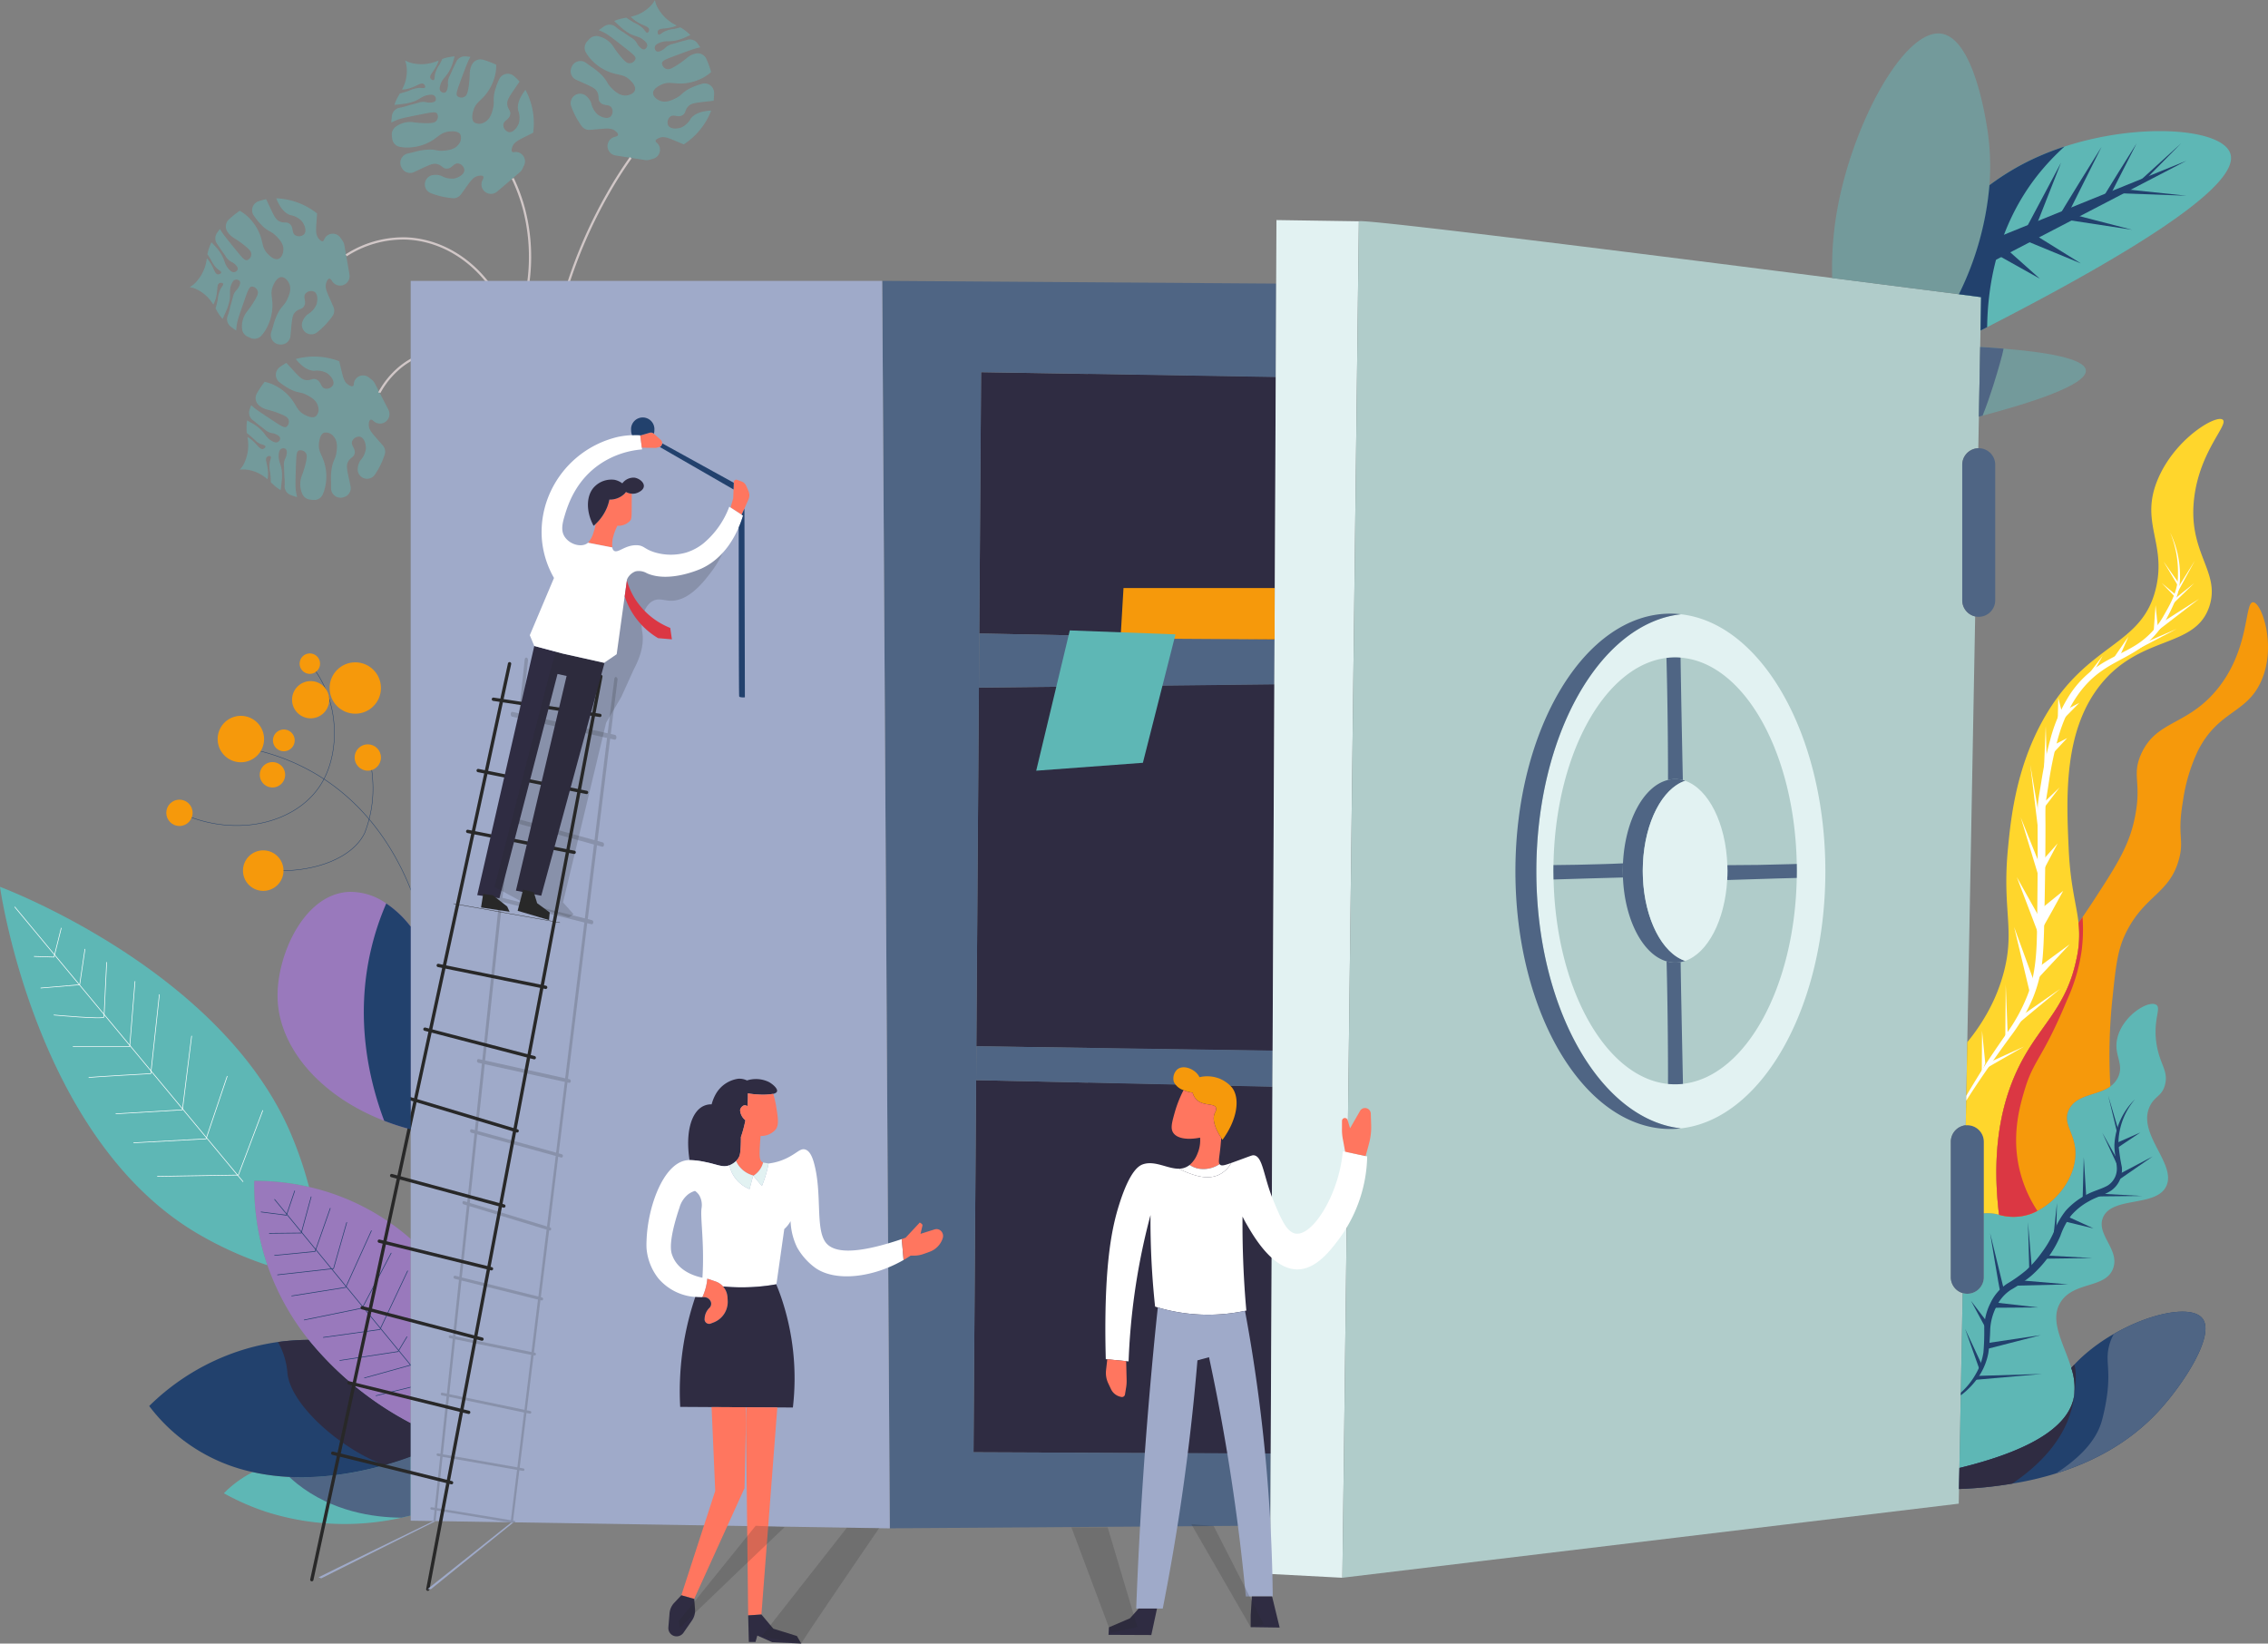 <svg xmlns="http://www.w3.org/2000/svg" width="507" height="367.374" viewBox="0 0 507 367.374"><rect x="0" y="0" width="507" height="367.374" fill="#808080" stroke="none"/><defs><style>.a,.c,.i,.j,.q{fill:none;}.a,.j{stroke:#22416d;}.a,.c,.q{stroke-miterlimit:10;}.a{stroke-width:0.095px;}.b{fill:#739a9b;}.c{stroke:#d1c7c7;stroke-width:0.5px;}.d{fill:#5eb7b5;}.e{fill:#4f6584;}.f{fill:#22416d;}.g{fill:#2f2c42;}.h{fill:#9979bc;}.i{stroke:#fff;}.i,.j{stroke-linecap:round;stroke-linejoin:round;stroke-width:0.142px;}.k{fill:#9faac9;}.l{fill:#e2f2f2;}.m{fill:#b0ccca;}.n{fill:#fff;}.o{fill:#ff765f;}.p{fill:#f6990b;}.q{stroke:#282828;stroke-width:0.079px;}.r,.s{fill:#282828;}.s{opacity:0.19;}.t{fill:#db3743;}.u{fill:#ffd62c;}</style></defs><g transform="translate(-23.367 -19.342)"><path class="a" d="M43.775,81.011a47.42,47.42,0,0,1,15.015,5.6c17.76,10.371,22.929,29.36,24.144,34.448" transform="translate(34.943 105.59)"/><path class="b" d="M101.833,44.056A15.736,15.736,0,0,1,95.7,51.612c-.532-.212-1-.412-1.364-.567-1.923-.8-2.983-1.332-4.082-.89-.2.065-.825.323-.846.673-.008.125.068.266.277.426a2.083,2.083,0,0,1-.784,3.558c-.315.095-.635.184-.957.269a2.171,2.171,0,0,1-.876.041L80.485,54.1a2.236,2.236,0,0,1-.811-.3l-.06-.038a2.109,2.109,0,0,1,.727-3.835c.437-.1.627-.247.667-.4.084-.342-.429-.776-.6-.9-.914-.754-2.088-.567-4.16-.388-.407.035-.917.081-1.511.13a2.082,2.082,0,0,1-1.855-.83,17.631,17.631,0,0,1-2.37-4.51,2.107,2.107,0,0,1,3.363-2.248A3.831,3.831,0,0,1,75,42.344a4.823,4.823,0,0,0,1.424,2.571c.8.624,2.238,1.136,2.94.456a1.656,1.656,0,0,0,.179-1.985c-.564-.827-1.711-.282-2.5-1.128-.651-.681-.152-1.3-.656-2.308-.429-.873-1.136-1.174-3.987-2.438-.171-.081-.41-.184-.711-.317a2.1,2.1,0,0,1-1.153-2.617l.073-.2a2.124,2.124,0,0,1,3.244-.993q.728.533,1.267.922a13.008,13.008,0,0,1,2.549,2.151c1.028,1.174.911,1.606,1.874,2.56.6.594,1.8,1.8,3.3,1.657.686-.054,1.706-.412,1.939-1.18.293-.955-.86-2.034-1.185-2.327-1.551-1.432-2.718-.857-5.2-2.015a10.714,10.714,0,0,1-3.659-2.791,9.432,9.432,0,0,1-.938-1.34,2.081,2.081,0,0,1,.287-2.392c.16-.184.323-.363.485-.542a2.144,2.144,0,0,1,2.216-.6,5.327,5.327,0,0,1,3.078,2.126,22.315,22.315,0,0,0,1.714,2.343c1.047,1.258,1.505,1.522,1.972,1.513a1.421,1.421,0,0,0,1.353-.933c.122-.561-.467-1.039-2.78-2.848-3.059-2.392-3.542-2.709-4.274-3.078a10.037,10.037,0,0,0-1.145-.515c.41-.32.827-.618,1.248-.9a2.1,2.1,0,0,1,2.49.136,10.839,10.839,0,0,0,1.307.944c.784.461,1.486,1.02,2.251,1.494a3.327,3.327,0,0,1,.979.843,5.164,5.164,0,0,1,.4.675c.092.125.868,1.261,1.557,1.077a.987.987,0,0,0,.6-.857c.011-.271-.095-.627-.768-1.183-1.039-.871-1.72-.749-3.035-1.4a10.7,10.7,0,0,1-2.314-1.711c-.483-.415-.9-.816-1.267-1.18a9.9,9.9,0,0,1,1.912-.589c.2-.049.467-.09.781-.155l.016.005c.7.477,1.286.843,1.73,1.1a7.016,7.016,0,0,1,2.018,1.313c.453.5.683,1.009.963.955.217-.03.42-.418.374-.749-.095-.74-1.451-.819-2.964-1.861a6.2,6.2,0,0,1-1.136-.982A8.477,8.477,0,0,0,88.6,20.321a6.508,6.508,0,0,0,.651-.979,6.045,6.045,0,0,0,.323,1.128,9.29,9.29,0,0,0,4.559,4.573,4.648,4.648,0,0,1-.806.312c-1.758.532-3.076.2-3.39.876-.144.3-.065.73.13.825.252.136.621-.274,1.207-.618A6.856,6.856,0,0,1,93.6,25.8c.369-.089.819-.2,1.343-.339a10.647,10.647,0,0,1,2.229,1.714c-.244.122-.518.241-.795.361a10.054,10.054,0,0,1-2.72.914c-1.47.239-2.067-.079-3.322.437-.806.325-1.014.632-1.088.892a.984.984,0,0,0,.312,1c.6.385,1.682-.464,1.809-.556a5.624,5.624,0,0,1,.58-.521,3.847,3.847,0,0,1,1.193-.523c.871-.206,1.709-.526,2.593-.727.212-.049.445-.111.7-.19a2.089,2.089,0,0,1,2.308.73c.222.306.442.624.648.944-.019.014-.019.014-.035.011-.825.13-1.364.29-5.007,1.641-2.766,1.02-3.455,1.3-3.512,1.871a1.407,1.407,0,0,0,1.009,1.3c.442.152.96.038,2.335-.843A21.419,21.419,0,0,0,96.519,32.2a4.447,4.447,0,0,1,1.809-.884,2.116,2.116,0,0,1,2.427,1.2,20.081,20.081,0,0,1,1.06,2.926,9.973,9.973,0,0,1-1.242.952,11,11,0,0,1-4.331,1.535c-2.712.353-3.651-.548-5.563.344-.4.182-1.825.862-1.833,1.861-.014.8.852,1.454,1.489,1.711,1.391.586,2.9-.2,3.634-.58,1.223-.616,1.245-1.063,2.579-1.885a13.789,13.789,0,0,1,3.081-1.264l.071-.022a2.117,2.117,0,0,1,2.78,2.007,13.319,13.319,0,0,1-.114,1.758c-.494.071-.871.108-1.115.133-3.1.342-3.868.418-4.54,1.117-.787.814-.5,1.549-1.324,2-1.006.57-1.937-.3-2.723.317a1.685,1.685,0,0,0-.448,1.947c.477.862,2,.808,2.956.456A4.649,4.649,0,0,0,97.292,45.8C97.954,44.97,99.221,44.183,101.833,44.056Z" transform="translate(80.518 0)"/><path class="b" d="M85.616,31.476a15.7,15.7,0,0,1,1.722,9.577c-.507.266-.966.488-1.318.664-1.858.936-2.956,1.391-3.339,2.512-.084.2-.293.835-.041,1.082.087.087.244.122.5.068a2.082,2.082,0,0,1,2.186,2.916c-.136.3-.277.6-.423.9a2.16,2.16,0,0,1-.54.689L79.3,54.2a2.1,2.1,0,0,1-.757.42l-.065.022A2.108,2.108,0,0,1,76.042,51.6c.209-.4.222-.635.13-.77-.2-.287-.868-.182-1.074-.13-1.169.2-1.79,1.212-3.011,2.9-.236.334-.534.749-.887,1.229a2.075,2.075,0,0,1-1.839.865A17.565,17.565,0,0,1,64.4,54.541a2.105,2.105,0,0,1,.491-4.014,3.83,3.83,0,0,1,1.92.163,4.829,4.829,0,0,0,2.878.6c1-.2,2.322-.957,2.265-1.931a1.656,1.656,0,0,0-1.389-1.432c-1-.114-1.332,1.115-2.484,1.158-.944.049-1.085-.732-2.181-1.012-.938-.244-1.633.1-4.448,1.432-.174.079-.41.19-.705.331A2.1,2.1,0,0,1,58.011,49c-.035-.062-.071-.125-.1-.187a2.125,2.125,0,0,1,1.364-3.105c.586-.136,1.1-.255,1.524-.358a13.01,13.01,0,0,1,3.3-.526c1.56-.014,1.812.358,3.165.25.838-.068,2.533-.193,3.409-1.421a2.182,2.182,0,0,0,.369-2.24c-.532-.843-2.1-.675-2.536-.621-2.1.241-2.422,1.5-4.917,2.625a10.73,10.73,0,0,1-4.5.949,9.243,9.243,0,0,1-1.63-.163,2.082,2.082,0,0,1-1.622-1.779c-.035-.241-.068-.483-.092-.721a2.137,2.137,0,0,1,.99-2.069,5.343,5.343,0,0,1,3.618-.947,22.182,22.182,0,0,0,2.9.231c1.635.027,2.135-.146,2.436-.507a1.427,1.427,0,0,0,.174-1.635c-.347-.456-1.09-.323-3.971.25-3.811.757-4.364.917-5.123,1.229a11.235,11.235,0,0,0-1.139.532c.027-.518.071-1.031.138-1.527a2.1,2.1,0,0,1,1.725-1.8,10.61,10.61,0,0,0,1.573-.377c.857-.293,1.741-.458,2.6-.73a3.432,3.432,0,0,1,1.28-.193,5.981,5.981,0,0,1,.768.141c.157.011,1.522.165,1.833-.475a.991.991,0,0,0-.26-1.014c-.2-.187-.537-.336-1.394-.19-1.34.22-1.692.814-3.049,1.383a10.731,10.731,0,0,1-2.8.635c-.629.1-1.21.152-1.72.19a9.656,9.656,0,0,1,.8-1.833c.095-.184.236-.41.393-.692l.014-.011c.819-.217,1.478-.423,1.966-.589a7.04,7.04,0,0,1,2.311-.673c.678-.014,1.21.141,1.353-.108.117-.182-.043-.589-.323-.77-.621-.41-1.57.564-3.347,1.033a6.236,6.236,0,0,1-1.484.22,8.473,8.473,0,0,0,1-5.4,6.3,6.3,0,0,0-.315-1.131,6.219,6.219,0,0,0,1.069.491,9.285,9.285,0,0,0,6.439-.469,5.029,5.029,0,0,1-.29.811c-.746,1.682-1.858,2.463-1.549,3.141.133.306.51.526.711.442.266-.1.2-.651.317-1.318A6.853,6.853,0,0,1,66.408,25.8c.174-.336.385-.749.618-1.237a10.712,10.712,0,0,1,2.756-.572c-.068.266-.157.553-.25.838a10.025,10.025,0,0,1-1.079,2.658c-.778,1.272-1.41,1.516-1.839,2.8-.279.825-.184,1.183-.033,1.41a.993.993,0,0,0,.96.415c.683-.206.749-1.578.759-1.736a6.228,6.228,0,0,1-.016-.781,3.884,3.884,0,0,1,.38-1.245c.415-.792.719-1.638,1.145-2.441q.151-.285.309-.651a2.088,2.088,0,0,1,2.061-1.269c.377.027.757.071,1.136.122,0,.024,0,.024-.014.035-.439.708-.673,1.223-2.023,4.863-1.033,2.764-1.269,3.469-.873,3.881a1.4,1.4,0,0,0,1.641.087c.4-.239.654-.705.884-2.322a21.64,21.64,0,0,0,.231-2.9,4.421,4.421,0,0,1,.51-1.95,2.119,2.119,0,0,1,2.49-1.058,20.253,20.253,0,0,1,2.913,1.107,10.428,10.428,0,0,1-.092,1.562,11.027,11.027,0,0,1-1.663,4.283c-1.5,2.286-2.8,2.408-3.369,4.443-.122.42-.537,1.945.212,2.6a2.183,2.183,0,0,0,2.27-.011c1.353-.67,1.744-2.322,1.931-3.133.334-1.326.008-1.635.255-3.187a13.751,13.751,0,0,1,1.052-3.157l.03-.068a2.119,2.119,0,0,1,3.336-.8,13.905,13.905,0,0,1,1.258,1.234c-.271.418-.488.73-.629.933-1.76,2.568-2.208,3.2-2.116,4.169.1,1.126.849,1.389.651,2.311-.225,1.134-1.489,1.269-1.535,2.27a1.678,1.678,0,0,0,1.183,1.606c.966.2,1.92-.987,2.278-1.939a4.672,4.672,0,0,0-.152-2.926C83.777,35.01,84.007,33.537,85.616,31.476Z" transform="translate(55.217 7.953)"/><path class="b" d="M58.356,35.685a15.7,15.7,0,0,1,9.127,3.382c-.03.57-.071,1.079-.1,1.47-.138,2.078-.3,3.252.469,4.152.125.174.57.678.909.586.122-.033.231-.149.317-.4a2.079,2.079,0,0,1,3.618-.4q.289.4.561.822a2.114,2.114,0,0,1,.32.814l1.147,6.561a2.162,2.162,0,0,1-.019.865l-.016.068a2.111,2.111,0,0,1-3.868.545c-.233-.382-.431-.513-.6-.5-.35.03-.6.654-.656.86-.42,1.107.136,2.156.971,4.063.165.374.374.841.608,1.389a2.081,2.081,0,0,1-.187,2.023,17.575,17.575,0,0,1-3.512,3.694,2.106,2.106,0,0,1-3.209-2.463,3.814,3.814,0,0,1,1.117-1.57,4.8,4.8,0,0,0,1.977-2.172c.334-.963.358-2.487-.513-2.932a1.656,1.656,0,0,0-1.939.469c-.6.8.285,1.711-.266,2.728-.434.835-1.177.561-1.974,1.364-.689.686-.746,1.456-1.028,4.559-.019.187-.043.448-.071.776a2.1,2.1,0,0,1-2.107,1.931c-.071,0-.141,0-.212-.005a2.123,2.123,0,0,1-1.983-2.753q.269-.858.464-1.494a13.042,13.042,0,0,1,1.22-3.105c.781-1.351,1.229-1.378,1.823-2.6.369-.759,1.12-2.281.507-3.661-.271-.632-.938-1.484-1.741-1.456-1,.03-1.652,1.467-1.823,1.871-.857,1.928.062,2.851-.239,5.568a10.779,10.779,0,0,1-1.465,4.361,9.351,9.351,0,0,1-.971,1.321,2.087,2.087,0,0,1-2.357.5c-.225-.092-.448-.19-.667-.29a2.136,2.136,0,0,1-1.28-1.9,5.316,5.316,0,0,1,1.022-3.6,21.977,21.977,0,0,0,1.668-2.379c.857-1.394.96-1.912.8-2.354a1.428,1.428,0,0,0-1.318-.982c-.57.068-.835.778-1.8,3.548-1.28,3.667-1.427,4.226-1.541,5.039a10.869,10.869,0,0,0-.122,1.248c-.434-.285-.852-.58-1.248-.892a2.1,2.1,0,0,1-.673-2.4,10.045,10.045,0,0,0,.475-1.543c.184-.89.488-1.736.692-2.609a3.444,3.444,0,0,1,.483-1.2A6.363,6.363,0,0,1,49.663,56c.09-.127.917-1.226.521-1.82a.985.985,0,0,0-1-.293c-.26.079-.564.293-.873,1.107-.491,1.267-.157,1.871-.355,3.328a10.782,10.782,0,0,1-.879,2.739c-.236.591-.483,1.117-.708,1.579a9.858,9.858,0,0,1-1.174-1.622c-.111-.174-.233-.412-.393-.689l-.005-.016c.231-.816.388-1.489.494-1.993a7.038,7.038,0,0,1,.591-2.335c.334-.591.738-.968.6-1.218-.1-.193-.532-.263-.827-.114-.67.328-.312,1.638-.811,3.407a6.336,6.336,0,0,1-.564,1.391,8.487,8.487,0,0,0-4.139-3.607,6.17,6.17,0,0,0-1.136-.3,6.352,6.352,0,0,0,.966-.67,9.293,9.293,0,0,0,2.867-5.788,4.656,4.656,0,0,1,.551.664c1.071,1.492,1.177,2.848,1.92,2.926.331.041.713-.171.74-.385.046-.285-.461-.5-.974-.947a6.821,6.821,0,0,1-1.351-1.993c-.2-.32-.45-.713-.754-1.161a10.678,10.678,0,0,1,.909-2.663c.2.193.4.415.6.637a10.092,10.092,0,0,1,1.741,2.281c.7,1.318.589,1.983,1.478,3.005.57.662.925.762,1.2.746a.993.993,0,0,0,.846-.616c.171-.694-.979-1.446-1.109-1.535a6.286,6.286,0,0,1-.681-.382,3.947,3.947,0,0,1-.879-.963c-.472-.757-1.044-1.448-1.519-2.224-.117-.182-.25-.382-.407-.6a2.092,2.092,0,0,1-.049-2.419c.217-.312.448-.618.686-.917.019.011.019.011.022.027.388.74.711,1.2,3.162,4.215,1.855,2.292,2.341,2.856,2.9,2.723a1.4,1.4,0,0,0,.906-1.37c0-.469-.274-.922-1.551-1.942a21.911,21.911,0,0,0-2.379-1.671A4.445,4.445,0,0,1,47.412,43.1a2.12,2.12,0,0,1,.355-2.682A20.327,20.327,0,0,1,50.2,38.47a10.377,10.377,0,0,1,1.3.873,11.027,11.027,0,0,1,2.848,3.607c1.2,2.455.651,3.634,2.113,5.156.3.32,1.4,1.451,2.351,1.139.765-.247,1.1-1.275,1.142-1.961.108-1.505-1.115-2.682-1.717-3.255-.976-.96-1.408-.838-2.617-1.836a13.954,13.954,0,0,1-2.183-2.512l-.046-.06A2.115,2.115,0,0,1,54.4,36.347a13.294,13.294,0,0,1,1.7-.458c.225.445.38.789.485,1.012,1.318,2.826,1.635,3.529,2.517,3.941,1.02.483,1.627-.027,2.322.613.86.77.336,1.928,1.174,2.476a1.681,1.681,0,0,0,1.985-.2c.664-.73.125-2.153-.515-2.948a4.656,4.656,0,0,0-2.6-1.353C60.469,39.067,59.316,38.121,58.356,35.685Z" transform="translate(26.76 27.983)"/><path class="b" d="M55.651,49.282a15.688,15.688,0,0,1,9.718.494c.144.553.258,1.05.347,1.432.491,2.023.686,3.195,1.692,3.821.171.127.746.475,1.041.285.106-.065.176-.209.184-.472a2.081,2.081,0,0,1,3.333-1.47q.395.3.781.618a2.116,2.116,0,0,1,.548.681l3.062,5.915a2.18,2.18,0,0,1,.239.833l.005.068a2.11,2.11,0,0,1-3.526,1.679c-.339-.3-.567-.361-.721-.3-.323.133-.372.8-.369,1.017-.071,1.183.776,2.018,2.143,3.588.271.306.608.689,1,1.142A2.076,2.076,0,0,1,75.55,70.6a17.547,17.547,0,0,1-2.243,4.578,2.1,2.1,0,0,1-3.8-1.389,3.846,3.846,0,0,1,.591-1.833,4.808,4.808,0,0,0,1.239-2.666c.03-1.017-.4-2.479-1.367-2.644a1.66,1.66,0,0,0-1.711,1.028c-.334.944.784,1.549.567,2.685-.168.928-.957.887-1.478,1.89-.45.862-.277,1.614.385,4.66.035.184.092.439.163.762a2.1,2.1,0,0,1-1.432,2.474l-.2.057a2.125,2.125,0,0,1-2.718-2.031c0-.6,0-1.126,0-1.568a13.1,13.1,0,0,1,.231-3.328c.342-1.522.759-1.684.963-3.024.125-.835.385-2.512-.613-3.645a2.189,2.189,0,0,0-2.1-.868c-.944.325-1.136,1.9-1.18,2.33-.241,2.1.914,2.7,1.44,5.384a10.727,10.727,0,0,1-.092,4.6,9.335,9.335,0,0,1-.529,1.549,2.088,2.088,0,0,1-2.1,1.18c-.241-.022-.483-.046-.724-.076A2.146,2.146,0,0,1,57.05,79.27a5.359,5.359,0,0,1-.1-3.74,21.156,21.156,0,0,0,.881-2.769c.4-1.584.342-2.11.06-2.484a1.431,1.431,0,0,0-1.554-.542c-.523.236-.561.993-.656,3.925-.125,3.884-.1,4.462.035,5.27a10.7,10.7,0,0,0,.26,1.229c-.5-.144-.987-.3-1.459-.48a2.1,2.1,0,0,1-1.359-2.088,10.144,10.144,0,0,0-.011-1.616c-.09-.9-.052-1.8-.122-2.7a3.415,3.415,0,0,1,.1-1.291,5.825,5.825,0,0,1,.312-.716c.046-.149.507-1.443-.049-1.893a.988.988,0,0,0-1.044.022c-.228.155-.45.448-.5,1.318-.087,1.353.412,1.831.659,3.279a10.865,10.865,0,0,1-.016,2.878c-.049.635-.127,1.212-.206,1.72a9.941,9.941,0,0,1-1.6-1.2c-.16-.133-.347-.323-.586-.54l-.005-.016c-.027-.846-.079-1.535-.13-2.048a6.991,6.991,0,0,1-.13-2.406c.141-.662.41-1.145.2-1.34-.152-.155-.586-.092-.825.138-.54.513.2,1.657.25,3.493a6.284,6.284,0,0,1-.122,1.5,8.471,8.471,0,0,0-5.031-2.2,6.265,6.265,0,0,0-1.174.052,6.332,6.332,0,0,0,.724-.928,9.306,9.306,0,0,0,1-6.379,4.738,4.738,0,0,1,.724.466c1.467,1.1,1.977,2.365,2.71,2.219.325-.06.627-.377.589-.591-.041-.285-.589-.339-1.212-.61-.694-.3-.884-.6-1.885-1.5-.287-.244-.643-.545-1.066-.881a10.714,10.714,0,0,1,.068-2.815c.244.125.5.279.759.431A10.065,10.065,0,0,1,47.88,65.1c1.06,1.044,1.155,1.714,2.311,2.422.74.461,1.109.45,1.364.353a.992.992,0,0,0,.624-.841c-.046-.713-1.37-1.085-1.519-1.134a5.483,5.483,0,0,1-.765-.16,3.843,3.843,0,0,1-1.126-.654c-.678-.583-1.432-1.071-2.116-1.665-.165-.141-.353-.293-.567-.45a2.089,2.089,0,0,1-.77-2.295c.114-.361.241-.721.38-1.079.022.005.022.005.027.022.594.589,1.039.933,4.28,3.073,2.457,1.633,3.089,2.023,3.583,1.73a1.4,1.4,0,0,0,.456-1.578c-.141-.448-.537-.8-2.061-1.389a21.816,21.816,0,0,0-2.769-.881,4.4,4.4,0,0,1-1.782-.938,2.114,2.114,0,0,1-.466-2.663A19.75,19.75,0,0,1,48.7,54.383a9.874,9.874,0,0,1,1.5.442A11.038,11.038,0,0,1,54,57.413c1.888,1.983,1.711,3.274,3.564,4.288.38.217,1.771.966,2.582.385a2.186,2.186,0,0,0,.5-2.216c-.347-1.467-1.866-2.221-2.612-2.59-1.218-.624-1.592-.377-3.046-.968a13.84,13.84,0,0,1-2.837-1.741l-.06-.043a2.117,2.117,0,0,1-.022-3.428,13.563,13.563,0,0,1,1.486-.949c.347.361.6.64.768.825,2.1,2.3,2.617,2.875,3.58,3.005,1.12.155,1.546-.513,2.4-.111,1.052.475.9,1.739,1.866,2.01A1.684,1.684,0,0,0,64,55.091c.412-.9-.529-2.094-1.378-2.658a4.66,4.66,0,0,0-2.883-.515C58.678,51.874,57.294,51.316,55.651,49.282Z" transform="translate(33.826 50.309)"/><path class="c" d="M70.1,61.317a107.754,107.754,0,0,1,9.178-21,91.1,91.1,0,0,1,5.069-7.979" transform="translate(80.011 22.259)"/><path class="c" d="M65.627,34.046a39.322,39.322,0,0,1,2.465,6.645A42.656,42.656,0,0,1,68.949,58.4" transform="translate(72.358 25.176)"/><path class="c" d="M51.9,42.781a23.546,23.546,0,0,1,13.632-3.767c7.4.374,14.247,4.486,18.8,10.925" transform="translate(48.854 33.636)"/><path class="c" d="M63.2,48.72a17.232,17.232,0,0,0-4.074,2.536,19.281,19.281,0,0,0-4.489,5.511V56.8" transform="translate(53.546 50.301)"/><path class="d" d="M83.582,139.386v13.179c-.654.16-1.343.317-2.05.477a57.9,57.9,0,0,1-30.244-1.307,54.356,54.356,0,0,1-9.468-4.152l.67-.67a25.3,25.3,0,0,1,5.8-4.063,50.37,50.37,0,0,0,8.145,1.077C67.91,144.509,78.423,141.312,83.582,139.386Z" transform="translate(31.594 205.54)"/><path class="e" d="M74.358,139.386v13.179c-.654.16-1.343.317-2.05.477-6.271-.052-15.492-1.343-23.371-7.613-.6-.5-1.183-.99-1.73-1.5C58.687,144.509,69.2,141.312,74.358,139.386Z" transform="translate(40.817 205.54)"/><path class="f" d="M94.12,148.369v7.488c-1.522.567-3.482,1.237-5.812,1.89-7.456,2.1-18.5,4.028-29.484,1.573a39.276,39.276,0,0,1-23.16-14.768,51.631,51.631,0,0,1,20.209-12.332,49.738,49.738,0,0,1,8.584-1.977,51.637,51.637,0,0,1,6.873-.477A72.981,72.981,0,0,0,94.12,148.369Z" transform="translate(21.055 189.069)"/><path class="g" d="M75.943,148.369v7.488c-1.522.567-3.482,1.237-5.812,1.89-9.205-3.214-20.827-13.07-21.73-20.4a16.629,16.629,0,0,0-2.121-7.1,51.637,51.637,0,0,1,6.873-.477A72.981,72.981,0,0,0,75.943,148.369Z" transform="translate(39.232 189.069)"/><path class="h" d="M79.3,129.64v41.171a73.133,73.133,0,0,1-22.8-18.611,55.8,55.8,0,0,1-9.222-16.677q-.46-1.314-.852-2.677a55.45,55.45,0,0,1-2.107-16.186,53.308,53.308,0,0,1,12.248,1.359A52.06,52.06,0,0,1,79.3,129.64Z" transform="translate(35.871 166.626)"/><path class="h" d="M76,100.616v45.31a51.539,51.539,0,0,1-5.921-1.907c-14.307-5.53-23.493-16.306-23.829-27.347-.282-9.5,5.829-23.284,15.864-23.813a13.834,13.834,0,0,1,8.427,2.579A23.221,23.221,0,0,1,76,100.616Z" transform="translate(39.171 125.847)"/><path class="d" d="M82.3,174.33q.395,1.363.852,2.677a80.979,80.979,0,0,1-15.864-7.217C31.118,148.323,23.367,92.43,23.367,92.43s49.628,18.429,65.177,55.546a85.825,85.825,0,0,1,3.9,11.527A53.308,53.308,0,0,0,80.2,158.144,55.451,55.451,0,0,0,82.3,174.33Z" transform="translate(0 125.142)"/><line class="i" x2="51.009" y2="61.389" transform="translate(26.678 222.079)"/><path class="i" d="M36.339,125.586l18.107-.295,5.447-14.427" transform="translate(22.211 156.705)"/><path class="i" d="M34.385,122.91l16.193-.883,4.711-13.985" transform="translate(18.865 151.872)"/><path class="i" d="M32.919,122.1l14.869-.884,2.06-16.488" transform="translate(16.356 146.203)"/><path class="i" d="M30.694,119.86c.442-.146,13.838-.881,13.838-.881l1.915-17.667" transform="translate(12.545 140.348)"/><path class="i" d="M29.391,114.8h12.66l1.177-14.574" transform="translate(10.315 138.49)"/><path class="i" d="M27.817,110.428S39,111.459,39,110.87s.591-12.218.591-12.218" transform="translate(7.619 135.795)"/><path class="i" d="M26.732,106.252l8.686-.737,1.177-7.949" transform="translate(5.761 133.936)"/><path class="i" d="M26.189,102.16l4.417.148,1.619-6.478" transform="translate(4.832 130.962)"/><line class="j" x2="32.461" y2="39.527" transform="translate(84.753 287.443)"/><path class="j" d="M44.888,122.2l5.667.737,1.841-5.447" transform="translate(36.848 168.043)"/><path class="j" d="M45.566,126.144l7.14-.073,2.208-8.1" transform="translate(38.01 168.88)"/><path class="j" d="M46,129.45l9.054-.883,3.386-9.643" transform="translate(38.753 170.506)"/><path class="j" d="M46.245,131.795l12.514-1.4,2.943-10.3" transform="translate(39.171 172.504)"/><path class="j" d="M47.412,135.343l12.071-1.913,5.741-12.661" transform="translate(41.17 173.666)"/><path class="j" d="M48.443,137.558l12.955-2.65,6.477-12.293" transform="translate(42.936 176.825)"/><path class="j" d="M50.017,138.95l12.66-1.767,6.182-13.1" transform="translate(45.631 179.334)"/><path class="j" d="M51.374,134.808,64.4,132.821l1.987-3.312" transform="translate(47.954 188.628)"/><line class="j" y1="2.944" x2="10.599" transform="translate(104.849 324.393)"/><line class="j" y1="2.282" x2="9.275" transform="translate(107.424 329.03)"/><path class="g" d="M170.416,109.83l-.371,81.986-40.861-.177-25.579-.106.583-83.17,25,.548Z" transform="translate(137.384 152.422)"/><path class="g" d="M170.456,75.744l-.388,81.863-41.285-.6-24.944-.372.567-80.167c5.386-.054,14.451-.16,24.377-.266C144.064,76.026,161.395,75.831,170.456,75.744Z" transform="translate(137.785 96.572)"/><path class="g" d="M170.364,51.093l-.282,58.668c-9.878-.212-26.552-.548-41.711-.846-9.308-.2-18.055-.372-24.291-.494l.407-58.4,23.884.391Z" transform="translate(138.197 52.52)"/><path class="g" d="M113.036,108.565l41.232.919L153.9,191.47l-40.861-.177Z" transform="translate(153.532 152.768)"/><path class="g" d="M113.036,76.2c15.281-.176,32.612-.372,41.673-.458l-.388,81.863-41.285-.6Z" transform="translate(153.532 96.572)"/><path class="g" d="M155.029,50.846l-.282,58.668c-9.878-.212-26.552-.548-41.711-.846V50.16Z" transform="translate(153.532 52.767)"/><path class="e" d="M117.072,221.147l-.587,83.173,66.436.28-.076,16.119-85.061.6-1.7-278.833,88.062.612-.093,20.879-65.866-1.088-.408,58.409-.084,12.106-.57,80.156Z" transform="translate(124.505 39.636)"/><path class="k" d="M164.323,321.328l-83.753-1.343-1.484-.018L62.8,319.7h-.512l-5.07-.088V42.493H162.627Z" transform="translate(57.957 39.64)"/><path class="e" d="M170.137,72.892l-.052,10.032c-14.952.163-52.392.586-66.034.732l.084-12.107C120.525,71.872,154.173,72.561,170.137,72.892Z" transform="translate(138.148 89.389)"/><path class="e" d="M170.1,106.544l-.043,8.076-66.231-1.471.052-7.582Z" transform="translate(137.755 147.634)"/><path class="l" d="M147.886,37.756l-.17,14.061-.254,21.048-2.916,240.391-.2,15.93L144.2,340.96l-16.151-.85.051-10.8.076-16.119.382-81.983.043-8.076.383-81.865.05-10.031.273-58.664.093-20.879.069-14.213Z" transform="translate(179.245 31.049)"/><path class="m" d="M276.79,54.557l-.136,7.464-.068,3.664L276.3,81.25l-.136,7.073A3.7,3.7,0,0,0,272.576,92v30.322a3.7,3.7,0,0,0,2.889,3.6l-1.76,95.152v.008l-.347,18.576a3.7,3.7,0,0,0-3.333,3.661v30.325a3.691,3.691,0,0,0,2.644,3.526l-.732,39.1-.084,4.7-.06,3.271-33.664,4.047h-.008L134.009,340.8l.144-11.774.2-15.932,2.916-240.391.255-21.047.171-14.063c1.131-.57,64.214,7.372,105.811,12.685,6.409.816,12.3,1.573,17.385,2.227h.008c4.285.545,7.99,1.02,10.93,1.4C273.867,54.174,275.543,54.386,276.79,54.557Z" transform="translate(189.442 31.207)"/><path class="e" d="M192.468,59.962V90.285a3.694,3.694,0,0,1-3.689,3.68,3.978,3.978,0,0,1-.792-.084,3.7,3.7,0,0,1-2.889-3.6V59.962a3.7,3.7,0,0,1,3.586-3.68h.095a3.685,3.685,0,0,1,3.689,3.68Z" transform="translate(276.918 63.249)"/><path class="e" d="M191.53,115.753v30.325a3.7,3.7,0,0,1-3.691,3.68,3.486,3.486,0,0,1-1.036-.155,3.692,3.692,0,0,1-2.644-3.526V115.753a3.7,3.7,0,0,1,3.333-3.661c.111-.011.228-.019.347-.019a3.69,3.69,0,0,1,3.691,3.68Z" transform="translate(275.307 158.775)"/><path class="l" d="M182.3,69.967c-18.047,2-32.3,26.957-32.3,57.455s14.255,55.462,32.3,57.458c18.05-2,32.305-26.957,32.305-57.458S200.346,71.963,182.3,69.967Zm.477,104.96a15.072,15.072,0,0,1-1.752.1c-.534,0-1.063-.024-1.589-.076-13.916-1.413-25.034-21.177-25.587-45.7q-.028-.968-.027-1.937c0-.426,0-.86.008-1.286.377-24.611,11.383-44.586,25.259-46.3a16.352,16.352,0,0,1,1.937-.119c.41,0,.808.016,1.215.052.377.024.749.068,1.115.127C197,81.808,207.767,101.5,208.209,125.773c.008.51.016,1.022.016,1.541,0,.534-.008,1.06-.016,1.589-.453,24.261-11.231,43.94-24.882,45.947A5.22,5.22,0,0,1,182.774,174.927Z" transform="translate(216.812 86.68)"/><path class="e" d="M185.248,184.968a19.183,19.183,0,0,1-2.338.138c-19.135,0-34.64-25.785-34.64-57.6s15.506-57.594,34.64-57.594a19.18,19.18,0,0,1,2.338.138c-18.047,2-32.3,26.957-32.3,57.455S167.2,182.972,185.248,184.968Z" transform="translate(213.86 86.593)"/><path class="e" d="M164.393,125.952a15.072,15.072,0,0,1-1.752.1c-.534,0-1.063-.024-1.589-.076q.012-11.184-.212-22.663c-.035-1.592-.068-3.173-.111-4.746a6.5,6.5,0,0,0,1.912.282,6.716,6.716,0,0,0,1.234-.111q.061,4.312.144,8.611Q164.2,116.673,164.393,125.952Z" transform="translate(235.192 135.655)"/><path class="e" d="M181.29,92.084c0,.534-.008,1.06-.016,1.589-1.394.035-2.788.076-4.174.111-3.8.119-7.591.228-11.375.355.043-.678.06-1.359.06-2.056,0-.426-.008-.852-.024-1.267q6.871,0,13.905-.222.806-.024,1.608-.052C181.282,91.053,181.29,91.565,181.29,92.084Z" transform="translate(243.746 121.911)"/><path class="e" d="M164.382,100.944a7,7,0,0,0-1.725-.22,6.674,6.674,0,0,0-1.589.2q0-10.6-.212-21.448c-.043-1.955-.087-3.895-.136-5.831a16.352,16.352,0,0,1,1.937-.119c.41,0,.808.016,1.215.052.043,3.314.111,6.629.163,9.938Q164.2,92.245,164.382,100.944Z" transform="translate(235.177 92.766)"/><path class="e" d="M166.91,92.169c0,.5.008.993.035,1.486-2.558.068-5.126.144-7.678.214-2.617.076-5.226.16-7.836.236q-.028-.968-.027-1.937c0-.426,0-.86.008-1.286q5.167-.037,10.423-.2c1.717-.041,3.417-.111,5.118-.187C166.929,91.046,166.91,91.608,166.91,92.169Z" transform="translate(219.226 121.825)"/><path class="e" d="M171.064,124.185a7.053,7.053,0,0,1-1.012.271,6.716,6.716,0,0,1-1.234.111,6.5,6.5,0,0,1-1.912-.282c-5.278-1.511-9.368-9.23-9.75-18.744-.027-.494-.035-.985-.035-1.486,0-.561.019-1.123.043-1.676.442-9.615,4.668-17.358,10.065-18.633a6.674,6.674,0,0,1,1.589-.2,7,7,0,0,1,1.725.22,3.861,3.861,0,0,1,.521.163c-5.094,1.7-9.013,9.205-9.436,18.446-.027.553-.043,1.115-.043,1.676,0,.5.008.993.033,1.486C161.992,114.869,165.938,122.477,171.064,124.185Z" transform="translate(229.014 109.939)"/><path class="l" d="M177.7,103.814c0,.7-.016,1.378-.06,2.056-.51,9.053-4.386,16.365-9.392,18.074-5.126-1.709-9.072-9.316-9.447-18.644-.024-.494-.033-.985-.033-1.486,0-.561.016-1.123.043-1.676.423-9.24,4.342-16.745,9.436-18.446,5.159,1.749,9.1,9.444,9.428,18.855C177.69,102.962,177.7,103.388,177.7,103.814Z" transform="translate(231.833 110.18)"/><path class="g" d="M99.951,111.086c-.084.26-.4.437-.838.545a13.729,13.729,0,0,1-3.385.141,16.66,16.66,0,0,1-2.284-.25,27.39,27.39,0,0,1-.092,2.859v.014a.972.972,0,0,0-.776-.184,1.413,1.413,0,0,0-.868,1.058,3.09,3.09,0,0,0,1.191,2.265,27.55,27.55,0,0,1-1.009,3.751c0,.429-.005.9-.019,1.389-.065,2.251-.233,2.75-.466,3.173a3.665,3.665,0,0,1-.6.8,4.365,4.365,0,0,1-1.44.938l-.014.005c-1.587.591-2.737-.2-5.46-.719a17.341,17.341,0,0,0-3.488-.431c-.96-6.043.336-10.786,3.13-12.094a4.084,4.084,0,0,1,1.806-.372,9.472,9.472,0,0,1,.957-2.349,6.883,6.883,0,0,1,5.064-3.379,4.012,4.012,0,0,1,1.874.388h.008a6.6,6.6,0,0,1,4.95.382C99.02,109.486,100.149,110.465,99.951,111.086Z" transform="translate(97.112 152.211)"/><path class="n" d="M133.8,135.117c-.014-.155-.043-.564-.087-.979-11.169,3.781-15.357,2.791-16.935.833-2.471-3.076-.743-11.242-2.758-18.118-.26-.86-.8-2.474-1.947-2.756-.957-.241-1.622.621-3.271,1.53a12.683,12.683,0,0,1-4.86,1.614c-.062.347-.133.705-.217,1.071a26.463,26.463,0,0,1-1.269,3.957l-1.9-2.278c-.03.022-.057.035-.079.049l-.789,2.921a7.554,7.554,0,0,1-3.873-3.534,6.579,6.579,0,0,1-.591-1.8c-1.587.591-2.737-.2-5.46-.719a17.341,17.341,0,0,0-3.488-.431,5.278,5.278,0,0,0-.811.071c-5.107.868-8.568,10.431-8.8,18.012a16.25,16.25,0,0,0,0,1.635,12.5,12.5,0,0,0,2.661,6.748,11.9,11.9,0,0,0,8.234,4.133,14.4,14.4,0,0,0,1.573.054,12.2,12.2,0,0,0,1.071-3.765c.014-.127.03-.247.035-.366.206.049.4.114.608.182l1.242.426a3.979,3.979,0,0,1,1.676,1.12,44.148,44.148,0,0,0,8.788-.043q1.619-.167,3.1-.442a.1.1,0,0,0,.049-.008l1.755-12.341a6.634,6.634,0,0,0,1.41-1.758,14.548,14.548,0,0,0,1.454,5.856,14.383,14.383,0,0,0,4.1,4.6c4.491,3.133,12.791,2.194,19.7-1.782C134.015,137.577,133.91,136.345,133.8,135.117Zm-44.637,7.659c-1.855-.388-5.712-1.595-6.862-5.354-.507-1.654-.035-5.1,1.736-10.336a5.741,5.741,0,0,1,1.945-2.962,4.733,4.733,0,0,1,1.511-.754H87.5a3.475,3.475,0,0,1,.938.957,4.336,4.336,0,0,1,.515,2.962C88.667,129.567,89.641,135.2,89.161,142.776Z" transform="translate(91.232 162.17)"/><path class="o" d="M106.935,123.1a1.678,1.678,0,0,1-.076.485,4.791,4.791,0,0,1-1.123,1.877,4.712,4.712,0,0,1-1.833,1.177l-1.41.507a6.137,6.137,0,0,1-2.053.347l-.754-.008c-.515.347-1.041.67-1.579.982-.114-1.237-.22-2.468-.331-3.7-.014-.155-.043-.564-.087-.979.285-.092.572-.19.868-.3l3.173-3.4.41.285a.438.438,0,0,1,.171.464l-.426,1.785,3.176-1a1.419,1.419,0,0,1,1.326.277A1.594,1.594,0,0,1,106.935,123.1Z" transform="translate(127.255 172.513)"/><path class="o" d="M92.934,117.475a4.29,4.29,0,0,1-3.415,1.5c-.041.437-.089.93-.119,1.467-.149,2.411-.22,3.624.3,4.2a1.3,1.3,0,0,0,.38.274,3.926,3.926,0,0,1-.2.635,5.036,5.036,0,0,1-1.974,2.327l-.052-.062a5.942,5.942,0,0,1-3.32-2.305,5.278,5.278,0,0,1-.507-.938,3.665,3.665,0,0,0,.6-.8c.233-.423.4-.922.466-3.173.014-.494.019-.96.019-1.389a27.551,27.551,0,0,0,1.009-3.751,3.09,3.09,0,0,1-1.191-2.265,1.413,1.413,0,0,1,.868-1.058.972.972,0,0,1,.776.184v-.008a27.536,27.536,0,0,0,.092-2.864,16.659,16.659,0,0,0,2.284.25,13.73,13.73,0,0,0,3.385-.141,21.082,21.082,0,0,1,.732,3.214C93.433,115.14,93.625,116.447,92.934,117.475Z" transform="translate(103.876 154.283)"/><path class="o" d="M86.932,129.629a4.934,4.934,0,0,1-3.124,4.866l-.662.255a1.019,1.019,0,0,1-1.389-1.023l.019-.206a3.5,3.5,0,0,1,1-2.213l.1-.1a1.276,1.276,0,0,0,.266-1.353,1.6,1.6,0,0,0-1.486-1h-.073c-.106.005-.217.005-.323.005a12.2,12.2,0,0,0,1.071-3.765c.014-.127.03-.247.035-.366.206.049.4.114.608.182l1.242.426a3.991,3.991,0,0,1,2.677,3.545Z" transform="translate(99.116 180.443)"/><path class="l" d="M88.78,118.269l-.027.111-.789,2.921a7.554,7.554,0,0,1-3.873-3.534,6.58,6.58,0,0,1-.591-1.8l.014-.005a4.365,4.365,0,0,0,1.44-.938,5.278,5.278,0,0,0,.507.938A5.942,5.942,0,0,0,88.78,118.269Z" transform="translate(102.958 163.829)"/><path class="g" d="M104.672,152.728l-3.477-.022-6.93-.035h-.122l-7.643-.043-7.016-.041a65.732,65.732,0,0,1,2.918-23.17c.149-.475.3-.938.458-1.4a14.4,14.4,0,0,0,1.573.054c.106,0,.217,0,.323-.005h.073a1.6,1.6,0,0,1,1.486,1,1.276,1.276,0,0,1-.266,1.353l-.1.1a3.5,3.5,0,0,0-1,2.213l-.019.206a1.019,1.019,0,0,0,1.389,1.023l.662-.255a4.934,4.934,0,0,0,3.124-4.866l-.043-.749a3.961,3.961,0,0,0-1-2.425,44.148,44.148,0,0,0,8.788-.043q1.619-.167,3.1-.442c.014.027.022.054.035.084v.008c.366.887.719,1.8,1.05,2.756A56.189,56.189,0,0,1,104.672,152.728Z" transform="translate(95.938 181.227)"/><path class="o" d="M91.86,135.356l-3.554,46.28-2.962.2L84.851,138.8l.077-3.484Z" transform="translate(105.273 198.579)"/><path class="o" d="M93.973,138.831l-.325,14.6-11.24,24.73-.014.028-2.87-.818L87.1,154.041,86.285,135.3l7.645.043Z" transform="translate(96.152 198.552)"/><path class="g" d="M96.9,158.9l-6.5-.31-3.321-1.481-.409,1.432H85.181l-.149-5.938,2.962-.2,2.665,3.172,5.268,1.636Z" transform="translate(105.585 227.818)"/><path class="g" d="M84.415,153.959a3.871,3.871,0,0,1-.686,2.5l-1.9,2.742a1.865,1.865,0,0,1-1.53.8,1.908,1.908,0,0,1-.564-.084,1.848,1.848,0,0,1-1.277-1.92l.26-3.157a3.875,3.875,0,0,1,1.047-2.335l1.587-1.687,2.869.819.014-.027Z" transform="translate(94.321 225.105)"/><path class="p" d="M131.046,123.518c-.1-.149-.19-.287-.274-.423-1.855-2.9-1.877-4.548-1.454-5.536.163-.366.453-.789.282-1.221-.4-1.028-2.75-.374-4.231-1.692a3.321,3.321,0,0,1-.982-1.671,7.084,7.084,0,0,1-2.037-.564,3.675,3.675,0,0,1-2.159-1.814,2.762,2.762,0,0,1,.757-2.821c1.269-1.036,3.469-.231,4.513,1.039a3.266,3.266,0,0,1,.45.7,7.54,7.54,0,0,1,4.537.339,7.35,7.35,0,0,1,2.728,1.975C135.079,114.286,134.328,119.062,131.046,123.518Z" transform="translate(165.594 150.606)"/><path class="o" d="M131.017,119.869c-.022.3-.043.591-.071.876-.084,1-.176,1.861-.269,2.558-.168,1.356-.287,2.034-.041,2.414a6.448,6.448,0,0,1-4.852.979,5.574,5.574,0,0,1-1.828-.789,6.263,6.263,0,0,0,1.741-2.517,7.6,7.6,0,0,0,.594-3.591c-2.837.564-5.2.206-6.037-1.136-.6-.966-.269-2.227.374-4.513a26.294,26.294,0,0,1,1.966-4.963,7.084,7.084,0,0,0,2.037.564,3.321,3.321,0,0,0,.982,1.671c1.481,1.318,3.83.664,4.231,1.692.171.431-.119.854-.282,1.221C129.14,115.321,129.162,116.965,131.017,119.869Z" transform="translate(165.35 153.831)"/><path class="n" d="M173.008,115.375a32.109,32.109,0,0,1-5.858,17.849c-2.145,2.935-5.538,7.57-9.994,7.407-5.354-.206-9.444-7.236-11.044-9.994q-.549-.94-.974-1.82c-.014,1.871-.005,3.767.03,5.7q.159,8.027.825,15.316l-.3.065a39.764,39.764,0,0,1-19.493-.762c-.2-.065-.41-.127-.608-.193-.515-4.814-.873-9.948-.987-15.367-.041-1.725-.049-3.426-.035-5.091-.317,1.164-.618,2.357-.909,3.561a147.953,147.953,0,0,0-3.992,29.148l-.537-.049-4.223-.418-.339-.033c-.027-1.079-.057-2.427-.079-3.965-.2-18.012,1.546-25.733,3.062-30.558,2.446-7.792,4.513-8.766,5.4-9.056,2.682-.852,5.473,1.074,8.02,1.009h.008a12.618,12.618,0,0,0,1.749.833c1.671.643,4.662,1.8,7.312.437a6.27,6.27,0,0,0,2.574-2.552h.008c.811-.29,1.9-.692,3.371-1.234,1.269-.464,1.41-.507,1.644-.485,2.059.2,2.178,4.73,4.35,9.992,1.692,4.1,2.992,7.228,5.056,7.518,3.851.542,9.691-8.893,10.515-18.413l.523.106,4.562.974Z" transform="translate(155.989 162.451)"/><path class="n" d="M132.192,115.187a6.27,6.27,0,0,1-2.574,2.552c-2.65,1.364-5.641.206-7.312-.437a12.614,12.614,0,0,1-1.749-.833,3.789,3.789,0,0,0,2.086-.656,2.254,2.254,0,0,0,.255-.182,5.574,5.574,0,0,0,1.828.789,6.448,6.448,0,0,0,4.852-.979,1.3,1.3,0,0,0,.133.141C130.05,115.865,130.584,115.759,132.192,115.187Z" transform="translate(166.409 164.106)"/><path class="o" d="M119.155,136.074a8.9,8.9,0,0,1-.111,1.565l-.263,1.6a.668.668,0,0,1-.654.559.465.465,0,0,1-.106-.008A3.133,3.133,0,0,1,115.638,138l-.613-1.3a5.4,5.4,0,0,1-.475-2.878l.277-2.463,4.223.418Z" transform="translate(156.067 191.812)"/><path class="o" d="M140.505,114.52a13.811,13.811,0,0,1-.431,3.873c-.133.515-.279,1.066-.423,1.592s-.282,1.025-.4,1.413l-4.562-.974-.431-2.357-.1-.534a11.725,11.725,0,0,1-.184-1.926l.008-2.08a.641.641,0,0,1,1.256-.176l.548,1.833,2.229-3.878a1.284,1.284,0,0,1,1.115-.648,1.249,1.249,0,0,1,.467.09,1.3,1.3,0,0,1,.824,1.158Z" transform="translate(189.382 156.352)"/><path class="k" d="M147.538,191.693h-6.021a459.564,459.564,0,0,0-6.813-46.658q-.688-3.438-1.41-6.821l-2.59.705q-.37,4.435-.824,8.937c-1.644,16.284-4.028,31.814-6.932,46.544h-5.932q1.111-29.764,4.169-60.946c.212-2.129.431-4.245.656-6.36a39.765,39.765,0,0,0,19.493.762q.867,4.63,1.63,9.414A371.783,371.783,0,0,1,147.538,191.693Z" transform="translate(160.345 184.494)"/><path class="g" d="M125.572,151.91l-1.27,5.917-9.57-.041.092-1.678,4.711-2.024,1.368-1.538.563-.635Z" transform="translate(156.436 226.984)"/><path class="g" d="M132.925,157.866l-6.474-.092v-2.687l.267-4.175h4.514Z" transform="translate(176.502 225.275)"/><path class="l" d="M88.847,115.364c-.062.347-.133.705-.217,1.071a26.462,26.462,0,0,1-1.269,3.957l-1.9-2.278a5.036,5.036,0,0,0,1.974-2.327,3.925,3.925,0,0,0,.2-.635Z" transform="translate(106.325 164.046)"/><line class="q" x2="23.803" y2="4.251" transform="translate(124.74 221.33)"/><path class="r" d="M113.751,85.459l-1.017-.155,1.541-8.123a.374.374,0,0,0-.3-.434.363.363,0,0,0-.434.3L112,85.193,92.178,82.182l1.69-7.827a.373.373,0,0,0-.285-.442.38.38,0,0,0-.439.288l-1.7,7.871-1.494-.225a.368.368,0,0,0-.423.309.375.375,0,0,0,.312.423l1.448.217-3.3,15.281-1.424-.288a.371.371,0,0,0-.434.29.367.367,0,0,0,.29.434l1.413.285-2.756,12.761-.852-.168a.353.353,0,0,0-.434.29.368.368,0,0,0,.293.434l.838.165L78.6,141.553l-.96-.2a.365.365,0,0,0-.437.287.372.372,0,0,0,.29.437l.949.193L75.52,155.816l-.835-.217a.389.389,0,0,0-.453.266.375.375,0,0,0,.266.453l.868.225-3.2,14.836-.865-.26a.357.357,0,0,0-.461.247.366.366,0,0,0,.247.458L72,172.1,68.433,188.65l-1.183-.32a.369.369,0,0,0-.193.713l1.218.331L65.292,203.19l-.814-.2a.365.365,0,0,0-.448.269.369.369,0,0,0,.271.448l.835.206-3.092,14.32-1.386-.363a.374.374,0,0,0-.453.263.369.369,0,0,0,.266.45l1.416.372L58.457,234.85l-.781-.193a.37.37,0,0,0-.174.719l.8.2-3.252,15.055-.985-.244a.369.369,0,0,0-.179.716l1.006.25-5.953,27.58a.369.369,0,0,0,.282.439.413.413,0,0,0,.081.008.373.373,0,0,0,.361-.293l5.948-27.556,23.737,5.886-4.483,23.65a.371.371,0,0,0,.293.431.331.331,0,0,0,.071.008.371.371,0,0,0,.363-.3l4.475-23.61.385.095a.358.358,0,0,0,.09.014.371.371,0,0,0,.089-.73l-.426-.106,2.88-15.2,1.193.293a.305.305,0,0,0,.087.014.376.376,0,0,0,.361-.285.367.367,0,0,0-.271-.445l-1.231-.3,2.962-15.622,1.063.277a.361.361,0,0,0,.092.014.376.376,0,0,0,.361-.277.372.372,0,0,0-.266-.453l-1.112-.29,2.8-14.782.252.062a.3.3,0,0,0,.087.011.37.37,0,0,0,.087-.73l-.29-.071,2.528-13.333.342.092a.41.41,0,0,0,.095.016.372.372,0,0,0,.1-.73l-.4-.108,3.035-16.01.133.041a.387.387,0,0,0,.106.016.37.37,0,0,0,.108-.724l-.209-.062,3-15.809.838.22a.5.5,0,0,0,.092.011.371.371,0,0,0,.092-.73l-.884-.231,2.821-14.866.448.092a.381.381,0,0,0,.076.008.37.37,0,0,0,.073-.732l-.458-.095,5.6-29.574,1.085.214a.313.313,0,0,0,.071.008.37.37,0,0,0,.071-.732l-1.088-.214,2.411-12.712,1.3.263a.668.668,0,0,0,.073.005.37.37,0,0,0,.071-.732l-1.3-.263L112.6,86.031l1.047.157.054.005a.372.372,0,0,0,.366-.315A.369.369,0,0,0,113.751,85.459ZM79.488,256.688,55.77,250.806l3.252-15.056,23.347,5.742Zm3.019-15.923-23.33-5.739,3.431-15.883,22.864,5.989Zm3.1-16.36-22.845-5.983,3.095-14.331,22.552,5.544Zm2.94-15.5-22.533-5.538,2.978-13.8,22.086,5.986Zm2.669-14.079-22.067-5.986,3.569-16.528L94.253,178.8Zm3.176-16.761L72.873,171.59l3.209-14.86,21.3,5.555Zm3.133-16.512-21.285-5.549,2.932-13.583,21.163,4.307ZM100.472,146l-21.144-4.3,6.322-29.276,20.428,4.011Zm5.742-30.293L85.8,111.7,88.56,98.944l20.065,4.049Zm2.549-13.444L88.715,98.222l3.306-15.316,19.84,3.013Z" transform="translate(43.772 93.426)"/><path class="s" d="M100.124,90.827l-.952-.228,1.5-12.067a.625.625,0,0,0-.282-.654c-.212-.052-.388.141-.426.442l-1.5,12.137-19.078-4.31,1.269-11.926c.038-.3-.087-.618-.3-.67-.2-.073-.391.122-.426.442L78.66,85.988,77.2,85.671c-.212-.054-.372.157-.388.458s.122.583.317.618l1.429.317-2.333,21.942-1.34-.372c-.2-.07-.372.125-.407.407a.553.553,0,0,0,.3.583l1.343.372-1.8,17.065-.795-.2c-.193-.054-.353.125-.372.388s.106.513.285.548l.776.2-3.762,35.454-.833-.176c-.176-.035-.334.125-.35.336a.468.468,0,0,0,.282.494l.811.176-1.57,14.876-.708-.2a.3.3,0,0,0-.353.3.418.418,0,0,0,.247.477l.724.193-1.625,15.316-.708-.212c-.176-.071-.317.071-.353.266a.393.393,0,0,0,.231.442l.759.228-1.7,15.969-.936-.231a.292.292,0,0,0-.336.266.341.341,0,0,0,.231.407l.971.247-1.34,12.525-.621-.122a.274.274,0,0,0-.317.263.359.359,0,0,0,.231.374l.654.122-1.307,12.278-1.044-.212a.273.273,0,0,0-.317.228.344.344,0,0,0,.231.372l1.06.212L61.1,251.514l-.564-.087a.251.251,0,0,0-.3.228.314.314,0,0,0,.231.336l.583.09-1.22,11.483-.705-.108a.247.247,0,0,0-.285.214.274.274,0,0,0,.214.317l.724.125-.266,2.436h.513l.247-2.368,16.04,2.634,1.484.016c.019,0,.019-.016.019-.035a.237.237,0,0,0-.2-.3l-.282-.054,1.4-11.253.83.141h.052a.275.275,0,0,0,.247-.228.271.271,0,0,0-.212-.32l-.846-.157,1.519-12.243.759.157h.071a.318.318,0,0,0,.247-.247.3.3,0,0,0-.212-.336l-.795-.176L81.912,229.5l.2.033h.052a.3.3,0,0,0,.266-.247.329.329,0,0,0-.212-.369L82,228.886l1.448-11.73.263.071h.071a.267.267,0,0,0,.247-.266.321.321,0,0,0-.193-.388l-.3-.07,1.855-14.947.09.035a.172.172,0,0,0,.087.019.339.339,0,0,0,.266-.266.373.373,0,0,0-.2-.439l-.157-.038,1.942-15.774.67.2h.089a.336.336,0,0,0,.282-.3.381.381,0,0,0-.228-.442l-.708-.2L89.49,168.5l.372.089h.071a.331.331,0,0,0,.282-.336.388.388,0,0,0-.247-.461l-.372-.087,4.31-34.8.955.228a.145.145,0,0,0,.071.016c.16,0,.282-.157.317-.388a.456.456,0,0,0-.263-.529l-.955-.247,2.05-16.5,1.166.317a.121.121,0,0,0,.068.019c.16,0,.3-.176.336-.407.035-.266-.087-.529-.263-.564l-1.185-.336,2.829-22.858.987.228h.054c.176,0,.317-.193.353-.458C100.442,91.128,100.32,90.865,100.124,90.827ZM76.843,266.353l-16.5-2.7,1.22-11.464L78.221,255.1Zm1.448-11.817L61.633,251.62l1.378-12.842,16.78,3.5Zm1.589-12.861-16.818-3.5,1.326-12.262L81.38,229.4Zm1.573-12.913-16.995-3.5L65.8,212.776l17.1,4.255Zm1.535-12.4-17.117-4.277,1.714-15.934L84.828,201.4Zm1.926-15.671-17.258-5.264L69.3,180.094l17.562,4.839Zm2.031-16.5-17.559-4.858L71,164.422l17.9,3.957Zm2.031-16.623-17.9-3.976,3.8-35.438,18.389,4.594Zm4.4-35.739-18.408-4.592,1.839-17.049,18.6,5.123Zm2.156-17.488L76.913,109.2l2.349-21.958L98.34,91.5Z" transform="translate(60.732 92.794)"/><path class="g" d="M91.155,76.364,77.009,128.407l-5.662-1.139L82.68,79.279l-2.032-.442L67.659,128.968l-4.957-.7L75.454,72.581l6.375,1.7Z" transform="translate(67.35 91.155)"/><path class="s" d="M116.831,62.8a21.84,21.84,0,0,1-3.973,9.569c-1.736,2.338-5.175,6.97-9.422,6.846-1.508-.046-2.636-.675-3.976.073-1.665.93-2.162,3.152-2.281,3.68a8.6,8.6,0,0,0,0,3.385c.25,1.809.068,4.475-1.915,8.172l-2.8,6.184-3.388,5.739-9.642,40.189,2.357,2.65-1.031.738-9.715-3.092L64.13,143.18,76.422,95.556,82.676,73.62l11.191-3.973,6.4,2.208s8.611-1.253,8.611-1.473S116.831,62.8,116.831,62.8Z" transform="translate(69.795 74.411)"/><path class="r" d="M65.672,93.331l3.189,2.5L69.391,97l-6.376-.957.478-3.028Z" transform="translate(67.887 126.139)"/><path class="r" d="M69.645,93.244l.744,2.445,2.816,2.072-.159,1.7-7.013-2.072,1.222-4.729Z" transform="translate(73.053 125.536)"/><path class="o" d="M81.616,60.271c0,.646,0,1.215-.011,1.69,0,3.445-.016,3.843-.263,4.25a3.525,3.525,0,0,1-2.932,1.226,12.009,12.009,0,0,0-1.088,3.076,8.144,8.144,0,0,0-.052,1.776L71.83,71.237A5.723,5.723,0,0,0,73.1,68.812a9.606,9.606,0,0,0,.442-1.776,10.63,10.63,0,0,0,2.577-3.781,9.843,9.843,0,0,0,.491-1.668,4.69,4.69,0,0,0,3.35-1.275,3.818,3.818,0,0,0,.35-.426A3.18,3.18,0,0,0,81.616,60.271Z" transform="translate(82.979 69.42)"/><path class="g" d="M84.325,60.64c-.06.881-1.183,1.427-1.861,1.6a2.747,2.747,0,0,1-.841.06,3.18,3.18,0,0,1-1.3-.385,3.819,3.819,0,0,1-.35.426,4.69,4.69,0,0,1-3.35,1.275,9.843,9.843,0,0,1-.491,1.668,10.63,10.63,0,0,1-2.577,3.781,5.2,5.2,0,0,1-.466.418c-1.82-3.374-1.616-6.962.244-8.79A5.312,5.312,0,0,1,77.789,59.2a4.455,4.455,0,0,1,1.725.789,3.12,3.12,0,0,1,2.747-1.267C83.221,58.869,84.393,59.7,84.325,60.64Z" transform="translate(82.971 67.393)"/><path class="o" d="M87.586,63.294l-.9,2.015v.008L86.064,66.7l-.665-.426-1.82-1.183c.239-.849.6-2.04.6-2.04l.076-2L84.3,59.57l.008-.16a.553.553,0,0,1,.74-.5l1.02.374a1.8,1.8,0,0,1,1.012.96l.518,1.191A2.292,2.292,0,0,1,87.586,63.294Z" transform="translate(103.097 67.688)"/><path class="n" d="M114.693,73.192l-.008.035a24.322,24.322,0,0,1-.96,2.617c-1.223,2.856-3.672,7.038-8.289,9.173-.323.152-7.25,3.274-12.224,1.071a3.527,3.527,0,0,0-2.549-.426,3.352,3.352,0,0,0-1.9,1.793l-.035.239-.491,3.569-1.787,12.921-2.693,1.839-.027.1-9.325-2.083-6.376-1.7-1-2.406,5.408-12.8a20.87,20.87,0,0,1-2.712-8.7,21.285,21.285,0,0,1,1.378-9.251,22.164,22.164,0,0,1,15.725-13.6,19.168,19.168,0,0,1,3.051-.366c.648-.035,1.25-.024,1.82,0l.008.068L91.93,56.9l.152,1.12.052.382a19.635,19.635,0,0,0-8.7,2.815c-6.216,3.832-7.985,9.87-8.706,12.327-.51,1.725-.681,3.143.052,4.31,1.1,1.749,3.545,2.446,4.939,1.641a1.876,1.876,0,0,0,.315-.231l5.441,1.052a1.053,1.053,0,0,0,.339.708c.876.713,2.474-1.277,5.1-1.207,1.709.041,1.682.9,4.174,1.63a12.56,12.56,0,0,0,6.943,0,11.763,11.763,0,0,0,3.827-2.056,19.526,19.526,0,0,0,5.763-8.18l.279.179,1.82,1.183.664.426Z" transform="translate(74.772 61.394)"/><path class="f" d="M94.312,64.708,94.26,66.2,77.735,56.682a.92.92,0,0,0,.553-.808Z" transform="translate(93.089 62.55)"/><path class="f" d="M85.637,103.457s-1.174.1-1.275-.212c-.084-.231-.1-24.79-.111-37.762a24.321,24.321,0,0,0,.96-2.617l.008-.027-.3-.2.618-1.386Z" transform="translate(104.246 71.755)"/><path class="o" d="M81.034,57.332a.139.139,0,0,1-.008.057.92.92,0,0,1-.553.808.864.864,0,0,1-.155.052l-.578.144a.735.735,0,0,1-.247.027L76.5,58.376l-.152-1.12-.214-1.608,2.134-.621a.954.954,0,0,1,.892.206l.024.024,1.532,1.359A.951.951,0,0,1,81.034,57.332Z" transform="translate(90.351 61.036)"/><path class="f" d="M80.586,56.581a2.679,2.679,0,0,1-.111.8l-.024-.024a.954.954,0,0,0-.892-.206l-2.134.621-.008-.068c-.57-.024-1.172-.035-1.82,0a3.052,3.052,0,0,1-.212-1.123,2.61,2.61,0,1,1,5.2,0Z" transform="translate(89.064 58.912)"/><path class="t" d="M85.411,80.34l-3.084-.263a17.036,17.036,0,0,1-7.472-9.327l.491-3.569A16.2,16.2,0,0,0,77.174,71.3a16.6,16.6,0,0,0,7.863,6.488Z" transform="translate(88.158 81.909)"/><path class="d" d="M231.115,142.8c-2.227,4.787-12.189,2.208-14.169,7.065-1.535,3.816,3.816,7.139,2.278,11.342-1.66,4.5-8.584,2.878-11.625,7.366-2.842,4.2.621,9.417,2.262,14.874a13.633,13.633,0,0,1,.567,6.661c-1.077,5.194-6.783,11.128-25.563,15.7l.3-16.235.016-.6.407-22.259a3.479,3.479,0,0,0,1.041.16,3.705,3.705,0,0,0,3.694-3.694V148.9a9.467,9.467,0,0,1,3.39.317,11.5,11.5,0,0,0,7.084-.2c4.806-1.8,9.238-6.764,9.91-12.17.689-5.53-3.038-7.6-1.413-11.058,1.66-3.534,6.4-3.181,9.308-5.264a5.324,5.324,0,0,0,1.749-2.1c1.467-3.2-1.378-5.159,0-9.346,1.522-4.717,6.892-7.844,8.5-6.8,1.183.743-.635,3.127,0,8.215.618,4.982,2.81,6.4,1.98,9.628-.654,2.615-2.3,2.525-3.393,4.822C224.472,131.123,233.444,137.8,231.115,142.8Z" transform="translate(276.52 141.656)"/><path class="f" d="M229.332,149.8c-6.463,6.96-14.554,11.234-22.859,13.813a70.7,70.7,0,0,1-9.75,2.262,90.583,90.583,0,0,1-11.89,1.2l.09-4.7c18.779-4.576,24.486-10.51,25.563-15.7a13.633,13.633,0,0,0-.567-6.661c.212-.247.442-.494.689-.74a30.543,30.543,0,0,1,2.3-2.227,40.093,40.093,0,0,1,6.536-4.63c8.267-4.768,17.453-6.517,19.821-3.442C242.158,132.739,234.9,143.815,229.332,149.8Z" transform="translate(276.463 185.09)"/><path class="u" d="M239.867,95.688c-3.092,9.558-15.175,6.29-24.236,17.437-8.446,10.388-7.757,25.351-7.225,36.973.372,8.164,1.73,12.208,2.189,16.379a24.483,24.483,0,0,1-.494,8.264c-2.156,10.266-7.507,14.152-11.888,22.1-3.992,7.225-7.4,18.2-5.389,34.906a9.467,9.467,0,0,0-3.39-.317V215.408a3.709,3.709,0,0,0-3.694-3.672,2.418,2.418,0,0,0-.353.016l.106-5.495.016-1.1.231-11.993a44.242,44.242,0,0,0,4.787-7.12,38.611,38.611,0,0,0,3.428-8.744c2.419-9.468-.426-13.691.849-27.206.616-6.428,1.711-18.123,8.072-29.324,9.786-17.242,22.064-15.828,25.085-29.343,2.243-10.049-3.746-14.5.423-24.217,3.87-9.029,12.986-14.364,14.453-13.179,1.375,1.112-5.088,6.924-6.379,17.434C234.939,83.836,242.376,87.9,239.867,95.688Z" transform="translate(277.412 59.12)"/><path class="p" d="M247.014,86.82c-3.3,7.12-9.449,6.36-14.025,15.316A39.128,39.128,0,0,0,229.6,113.6c-1.307,7.616.336,8.286-.846,12.756-2.1,7.825-7.722,8.039-11.909,16.569-1.836,3.765-2.224,7.334-2.967,14.47a119.857,119.857,0,0,0-.477,19.8c-2.913,2.083-7.648,1.73-9.308,5.264-1.625,3.461,2.1,5.527,1.413,11.058-.6,4.841-4.223,9.327-8.408,11.5a12.287,12.287,0,0,1-1.5.67,11.5,11.5,0,0,1-7.084.2c-2.015-16.71,1.4-27.681,5.389-34.906,4.38-7.949,9.731-11.836,11.888-22.1a24.483,24.483,0,0,0,.494-8.264l.9-1.275c.881-1.288,1.7-2.506,2.438-3.637,5.386-8.286,8.126-12.563,9.344-19.116,1.413-7.472-.795-8.885,1.272-13.6,3.322-7.526,9.965-6.36,16.588-14.028,7.9-9.148,6.466-20.1,8.5-19.981C247.244,69.1,250.689,78.925,247.014,86.82Z" transform="translate(281.73 84.983)"/><path class="b" d="M209.552,56.017a67.947,67.947,0,0,1-6.829,24.38c-2.94-.382-6.645-.857-10.93-1.4h-.008c-5.085-.654-10.976-1.41-17.385-2.227a74.679,74.679,0,0,1,1.02-14.665c3.306-19.449,15.039-41.163,23.379-39.956,6.96,1.012,9.691,17.719,10.2,20.83A54.924,54.924,0,0,1,209.552,56.017Z" transform="translate(258.544 4.721)"/><path class="b" d="M210.387,53.132c.336,3.287-12.384,7.315-23.089,10.16-.282.071-.548.138-.83.212l.3-15.565c1.714.09,3.48.212,5.229.372C201.184,49.053,210.1,50.466,210.387,53.132Z" transform="translate(279.263 48.962)"/><path class="d" d="M191.145,73.967c-.477.247-.99.51-1.484.759l.122-7.456c-1.237-.176-2.913-.388-4.963-.654a67.808,67.808,0,0,0,6.837-24.38,55.964,55.964,0,0,1,9.645-5.812,62.668,62.668,0,0,1,7.139-2.826h.016c16.818-5.476,35.191-4.044,37.043,1.557C247.128,40.048,236.81,50.541,191.145,73.967Z" transform="translate(276.441 18.502)"/><path class="k" d="M49.624,157.267c.331-.222,25.663-12.566,25.663-12.566H75.8L50.215,157.5Z" transform="translate(44.957 214.64)"/><path class="k" d="M77.259,144.87,58.6,159.72h.773l18.439-14.905Z" transform="translate(60.326 214.836)"/><path class="f" d="M63.831,98.977v45.31a51.542,51.542,0,0,1-5.921-1.907c-3.284-8.728-6.694-22.772-2.859-38.654a59.946,59.946,0,0,1,3.32-9.927A23.222,23.222,0,0,1,63.831,98.977Z" transform="translate(51.344 127.486)"/><path class="f" d="M220.219,119.725a40.216,40.216,0,0,0,.759,5.338,5.694,5.694,0,0,1-2.384,5.281c-1.714,1.1-3.447,1.484-4.931,2.368a14.155,14.155,0,0,0-3.992,3.179,16.433,16.433,0,0,0-2.419,4.559,24.083,24.083,0,0,1-2.775,4.858,26.005,26.005,0,0,1-3.781,4.117,32.81,32.81,0,0,1-4.556,3.127,9.036,9.036,0,0,0-3.217,3.762,12.649,12.649,0,0,0-1.359,4.912,49,49,0,0,1-.426,5.457,14.2,14.2,0,0,1-2.1,5.159,17.339,17.339,0,0,1-4.063,4.274l.016-.6a16.314,16.314,0,0,0,3.32-4.133,13.628,13.628,0,0,0,1.733-4.893,52.723,52.723,0,0,0,.176-5.354,12.748,12.748,0,0,1,1.326-5.511,10.69,10.69,0,0,1,3.691-4.4,33.085,33.085,0,0,0,4.345-3.057,24.393,24.393,0,0,0,3.463-3.922,22.926,22.926,0,0,0,2.666-4.486,17.546,17.546,0,0,1,2.739-4.928,16.119,16.119,0,0,1,4.486-3.482c1.644-.936,3.534-1.34,4.912-2.153a4.44,4.44,0,0,0,2.012-4.063c-.106-1.679-.654-3.55-.51-5.424a15.247,15.247,0,0,1,4.573-9.769A15.378,15.378,0,0,0,220.219,119.725Z" transform="translate(276.71 155.121)"/><path class="e" d="M215.671,149.8c-6.463,6.96-14.554,11.234-22.859,13.813,3.976-2.615,8.674-6.376,10.228-11.57a44.725,44.725,0,0,0,1.326-6.748c.494-4.736-.212-6.466.106-8.939a11.3,11.3,0,0,1,1.307-3.941c8.267-4.768,17.453-6.517,19.821-3.442C228.5,132.739,221.236,143.815,215.671,149.8Z" transform="translate(290.125 185.09)"/><path class="n" d="M233.212,72.655a13.419,13.419,0,0,1-.708,4.858,35.861,35.861,0,0,1-2.031,4.451,19.048,19.048,0,0,1-6.517,7.35c-2.756,1.836-5.777,3.038-8.321,4.893-5.194,3.621-8.251,9.506-9.859,15.617a88.062,88.062,0,0,0-1.907,9.4c-.212,1.57-.548,3.23-.689,4.733-.089,1.519-.035,3.162-.035,4.768,0,6.466-.106,12.932-.231,19.381-.071,3.23-.106,6.466-.369,9.731a31.011,31.011,0,0,1-2.281,9.593,39.591,39.591,0,0,1-4.963,8.462c-1.909,2.615-3.781,5.229-5.6,7.879-1.465,2.121-2.9,4.274-4.274,6.447l.016-1.1c1.15-1.958,2.332-3.884,3.534-5.81,1.749-2.739,3.588-5.405,5.424-8.055a39.034,39.034,0,0,0,4.611-8.321c2.4-5.918,2.189-12.4,2.295-18.85.073-6.466.125-12.913.073-19.362.016-1.625-.035-3.214.087-4.909.176-1.73.494-3.252.743-4.858a84.987,84.987,0,0,1,2.031-9.558,35.037,35.037,0,0,1,3.816-9.1,22.431,22.431,0,0,1,6.8-7.209c2.756-1.89,5.831-3.038,8.5-4.717a18.21,18.21,0,0,0,6.36-6.837c1.608-2.772,3.108-5.633,3.038-8.9a22.966,22.966,0,0,0-1.73-9.4A21.839,21.839,0,0,1,233.212,72.655Z" transform="translate(277.478 75.159)"/><path class="f" d="M186.12,133.9l15.09-1.325-14.648.441Z" transform="translate(278.666 193.879)"/><path class="f" d="M188.645,138.205l-3.312-9.348,3.607,7.729Z" transform="translate(277.319 187.513)"/><path class="f" d="M187.151,132.465l12-3.092-11.85,1.766Z" transform="translate(280.432 188.396)"/><path class="f" d="M188.913,132.292l-3.092-5.741,3.533,4.637Z" transform="translate(278.155 183.563)"/><path class="f" d="M187.639,127.865l10.084-.074-9.569-1.1Z" transform="translate(281.268 183.795)"/><path class="f" d="M189.6,133.767c-.146-.222-2.208-12.807-2.208-12.807l2.945,12.072Z" transform="translate(280.85 173.991)"/><path class="f" d="M189.322,126.047l12.218-.295-10.378-.884Z" transform="translate(284.149 180.682)"/><path class="f" d="M190.811,131.032l-.295-10.968.884,10.526Z" transform="translate(286.194 172.457)"/><path class="f" d="M191.846,123.542l10.82-.147-10.6-.589Z" transform="translate(288.47 177.15)"/><path class="f" d="M192.552,127.693c0-.222.957-9.2.957-9.2l-.149,6.553Z" transform="translate(289.68 169.762)"/><path class="f" d="M193.447,120.68l6.7,1.619-5.963-2.724Z" transform="translate(291.212 171.621)"/><path class="f" d="M195.014,124.814l.276-10.1.552,8.888Z" transform="translate(293.896 163.292)"/><path class="f" d="M196.032,118.33l10.544-.11-9.219-.5Z" transform="translate(295.638 168.45)"/><path class="f" d="M197.7,120.447l8.391-5.8-7.121,3.754Z" transform="translate(298.496 163.187)"/><path class="f" d="M200.176,120.314l-3.533-7.618,3.588,6.4Z" transform="translate(296.684 159.841)"/><path class="f" d="M198,116.153l5.189-3.478-5.41,2.375Z" transform="translate(298.636 159.806)"/><path class="f" d="M199.174,118.144l-2.043-8.5,2.153,7.287Z" transform="translate(297.52 154.614)"/><path class="g" d="M210.626,138.5c-1.079,9.452-7.933,15.847-13.9,19.91a90.581,90.581,0,0,1-11.89,1.2l.09-4.7c18.779-4.576,24.486-10.51,25.563-15.7a13.633,13.633,0,0,0-.567-6.661c.212-.247.442-.494.689-.74C211.171,133.7,210.889,136.115,210.626,138.5Z" transform="translate(276.463 192.56)"/><path class="t" d="M206.984,102.394a40.218,40.218,0,0,1-3.252,11.041c-5.6,13.477-7.488,13.265-9.555,20.314-1.115,3.746-3.005,10.494-.884,18.408a28.556,28.556,0,0,0,3.8,8.443,12.287,12.287,0,0,1-1.5.67,11.5,11.5,0,0,1-7.084.2c-2.015-16.71,1.4-27.681,5.389-34.906,4.38-7.949,9.731-11.836,11.888-22.1a24.483,24.483,0,0,0,.494-8.264l.9-1.275A37.858,37.858,0,0,1,206.984,102.394Z" transform="translate(281.73 129.403)"/><path class="n" d="M186.71,113.62c0-.168.054-9.33.054-9.33l.719,7.231Z" transform="translate(279.677 145.448)"/><path class="n" d="M186.995,110.561l8.667-4.969-7.177,3.258Z" transform="translate(280.164 147.678)"/><path class="n" d="M188.644,113.4c0-.168.109-12.921.109-12.921l.442,11.318Z" transform="translate(282.988 138.93)"/><path class="n" d="M189.6,108.947c0-.165,9.718-8.118,9.718-8.118l-8.172,5.687Z" transform="translate(284.625 139.523)"/><path class="n" d="M192.983,110.837l-3.607-15.09,4.415,12.071Z" transform="translate(284.242 130.822)"/><path class="n" d="M191.385,104.667l6.992-7.508-6.919,5.079Z" transform="translate(287.681 133.239)"/><path class="n" d="M194.747,100.824l-5.153-9.2,4.784,12.586Z" transform="translate(284.614 123.759)"/><path class="n" d="M191.52,101.891c.222-.073,5.153-9.129,5.153-9.129l-5,4.049Z" transform="translate(287.913 125.71)"/><path class="n" d="M194.189,97.309l-4.269-10.6,4.122,13.616Z" transform="translate(285.172 115.349)"/><path class="n" d="M191.656,95.553l3.534-6.7-3.019,3.386Z" transform="translate(288.145 119.02)"/><path class="n" d="M193.061,96.206l-2.355-13.838,1.913,15.825Z" transform="translate(286.519 107.914)"/><path class="n" d="M191.819,88.878l3.532-4.637-3.312,3.165Z" transform="translate(288.424 111.12)"/><path class="n" d="M192.554,89.618l-.294-10.453-.442,10.673Z" transform="translate(288.424 102.431)"/><path class="n" d="M192.28,84.439l3.974-4.269-2.724,1.4Z" transform="translate(289.215 104.15)"/><path class="n" d="M192.959,83.336l.147-6.477.81,3.165Z" transform="translate(290.376 98.481)"/><path class="n" d="M194.538,78.886l3.092-1.619L193.067,81.9Z" transform="translate(290.562 99.178)"/><path class="n" d="M194.9,79.678l4.821-6.293-1.95,3.459Z" transform="translate(293.698 92.533)"/><path class="n" d="M197.409,77.3c.184-.369,3.756-5.484,3.756-5.484l-1.95,4.418Z" transform="translate(297.996 89.838)"/><path class="n" d="M200.63,74.6c.184-.108,7.876-3.423,7.876-3.423l-9.089,4.749Z" transform="translate(301.436 88.745)"/><path class="n" d="M200.87,75.365c0-.146.439-6.146.439-6.146l.518,5.007Z" transform="translate(303.922 85.4)"/><path class="n" d="M201.681,74.211l8.686-5.521-9.09,6.993Z" transform="translate(304.619 84.494)"/><path class="n" d="M202.907,71.8l3.9-6.257L202.8,72.866Z" transform="translate(307.221 79.104)"/><path class="n" d="M205,70.321l-3.312-4.711,3.239,5.447Z" transform="translate(305.315 79.22)"/><path class="n" d="M204.626,69.963l-3.092-2.576,2.907,3.017Z" transform="translate(305.059 82.264)"/><path class="n" d="M202.661,71.193c.038-.111,4.676-3.792,4.676-3.792L202.4,72.185Z" transform="translate(306.547 82.287)"/><path class="f" d="M208.441,31.42a53.264,53.264,0,0,0-6.043,6.433c-9.273,11.782-11.147,25.172-11.253,33.935-.477.247-.99.51-1.484.759l.122-7.456c-1.237-.176-2.913-.388-4.963-.654a67.808,67.808,0,0,0,6.837-24.38,55.964,55.964,0,0,1,9.645-5.812A62.668,62.668,0,0,1,208.441,31.42Z" transform="translate(276.441 20.68)"/><path class="f" d="M189.13,49.893l42.692-17.3L187.07,55.854Z" transform="translate(280.293 22.692)"/><path class="f" d="M190.19,48.313l8.281-15.569L192.95,46.766Z" transform="translate(285.636 22.947)"/><path class="f" d="M190.231,39.762l12.587,5.19-9.938-6.183Z" transform="translate(285.706 33.264)"/><path class="f" d="M190.171,39.95l7.178,6.4-9.275-5.189Z" transform="translate(282.012 35.285)"/><path class="f" d="M193,47.341c0-.334,9.718-15.9,9.718-15.9l-7.4,14.8Z" transform="translate(290.445 20.718)"/><path class="f" d="M193.773,38.093,208.237,40.3,195.87,37.1Z" transform="translate(291.77 30.406)"/><path class="f" d="M196.541,44.075c0-.334,7.949-12.918,7.949-12.918l-5.961,11.7Z" transform="translate(296.51 20.23)"/><path class="f" d="M198.007,35.826l15.127.552-13.581-1.435Z" transform="translate(299.019 26.712)"/><path class="f" d="M199.554,39.99l9.716-8.833-7.95,8.059Z" transform="translate(301.668 20.229)"/><path class="e" d="M192,48.31c-.176.9-.458,2-.849,3.358-.583,2.048-2.031,7.084-3.851,11.625-.282.071-.548.138-.83.212l.3-15.565C188.483,48.028,190.249,48.15,192,48.31Z" transform="translate(279.263 48.962)"/><path class="a" d="M67.458,74.593a23.53,23.53,0,0,1,3.2,6.512c1.915,6.17,1.475,13.96-2.208,19.433-5.384,8-17.857,11.3-29.7,6.515" transform="translate(26.347 94.601)"/><path class="p" d="M52.628,75.476a2.282,2.282,0,1,1-2.284-2.281A2.284,2.284,0,0,1,52.628,75.476Z" transform="translate(42.285 92.207)"/><path class="p" d="M51.683,83.526a5.188,5.188,0,1,1-5.188-5.188A5.191,5.191,0,0,1,51.683,83.526Z" transform="translate(30.715 101.013)"/><circle class="p" cx="2.944" cy="2.944" r="2.944" transform="translate(60.537 198.084)"/><path class="a" d="M68.051,82.314a28.128,28.128,0,0,1,.442,3.68,27.3,27.3,0,0,1-1.766,11.63c-2.623,5.636-11.234,9.051-21.052,8.465" transform="translate(38.196 107.821)"/><path class="p" d="M52.448,93.951a4.527,4.527,0,1,1-4.527-4.527A4.526,4.526,0,0,1,52.448,93.951Z" transform="translate(34.292 119.995)"/><circle class="p" cx="2.944" cy="2.944" r="2.944" transform="translate(102.64 185.718)"/><path class="p" d="M55.757,79.633A4.159,4.159,0,1,1,51.6,75.475,4.161,4.161,0,0,1,55.757,79.633Z" transform="translate(41.216 96.111)"/><circle class="p" cx="5.741" cy="5.741" r="5.741" transform="translate(97.046 167.39)"/><path class="p" d="M50.448,84.985a2.834,2.834,0,1,1-2.834-2.834A2.835,2.835,0,0,1,50.448,84.985Z" transform="translate(36.662 107.542)"/><path class="p" d="M50.723,81.894a2.429,2.429,0,1,1-2.427-2.43A2.431,2.431,0,0,1,50.723,81.894Z" transform="translate(38.521 102.941)"/><path class="p" d="M115.724,79.066l.662-11.261h33.786V79.288Z" transform="translate(158.134 82.978)"/><path class="d" d="M116.281,71.3l-7.508,31.357,23.848-1.767,7.288-28.706Z" transform="translate(146.233 88.955)"/><path class="s" d="M95.008,171.135c-.035-.344,17.41-25.815,17.41-25.815l-7.214-.071L86.139,169.538Z" transform="translate(107.479 215.58)"/><path class="s" d="M79.6,167.9C79.962,167.314,103,145.38,103,145.38l-6.477-.293L79.3,166.432Z" transform="translate(95.769 215.301)"/><path class="s" d="M120.51,168.777l-8.833-23.555h8.1l6.624,22.23Z" transform="translate(151.205 215.533)"/><path class="s" d="M134.835,167.981l-13.279-23.03,5.006.441,11.188,21.935Z" transform="translate(168.119 215.068)"/></g></svg>